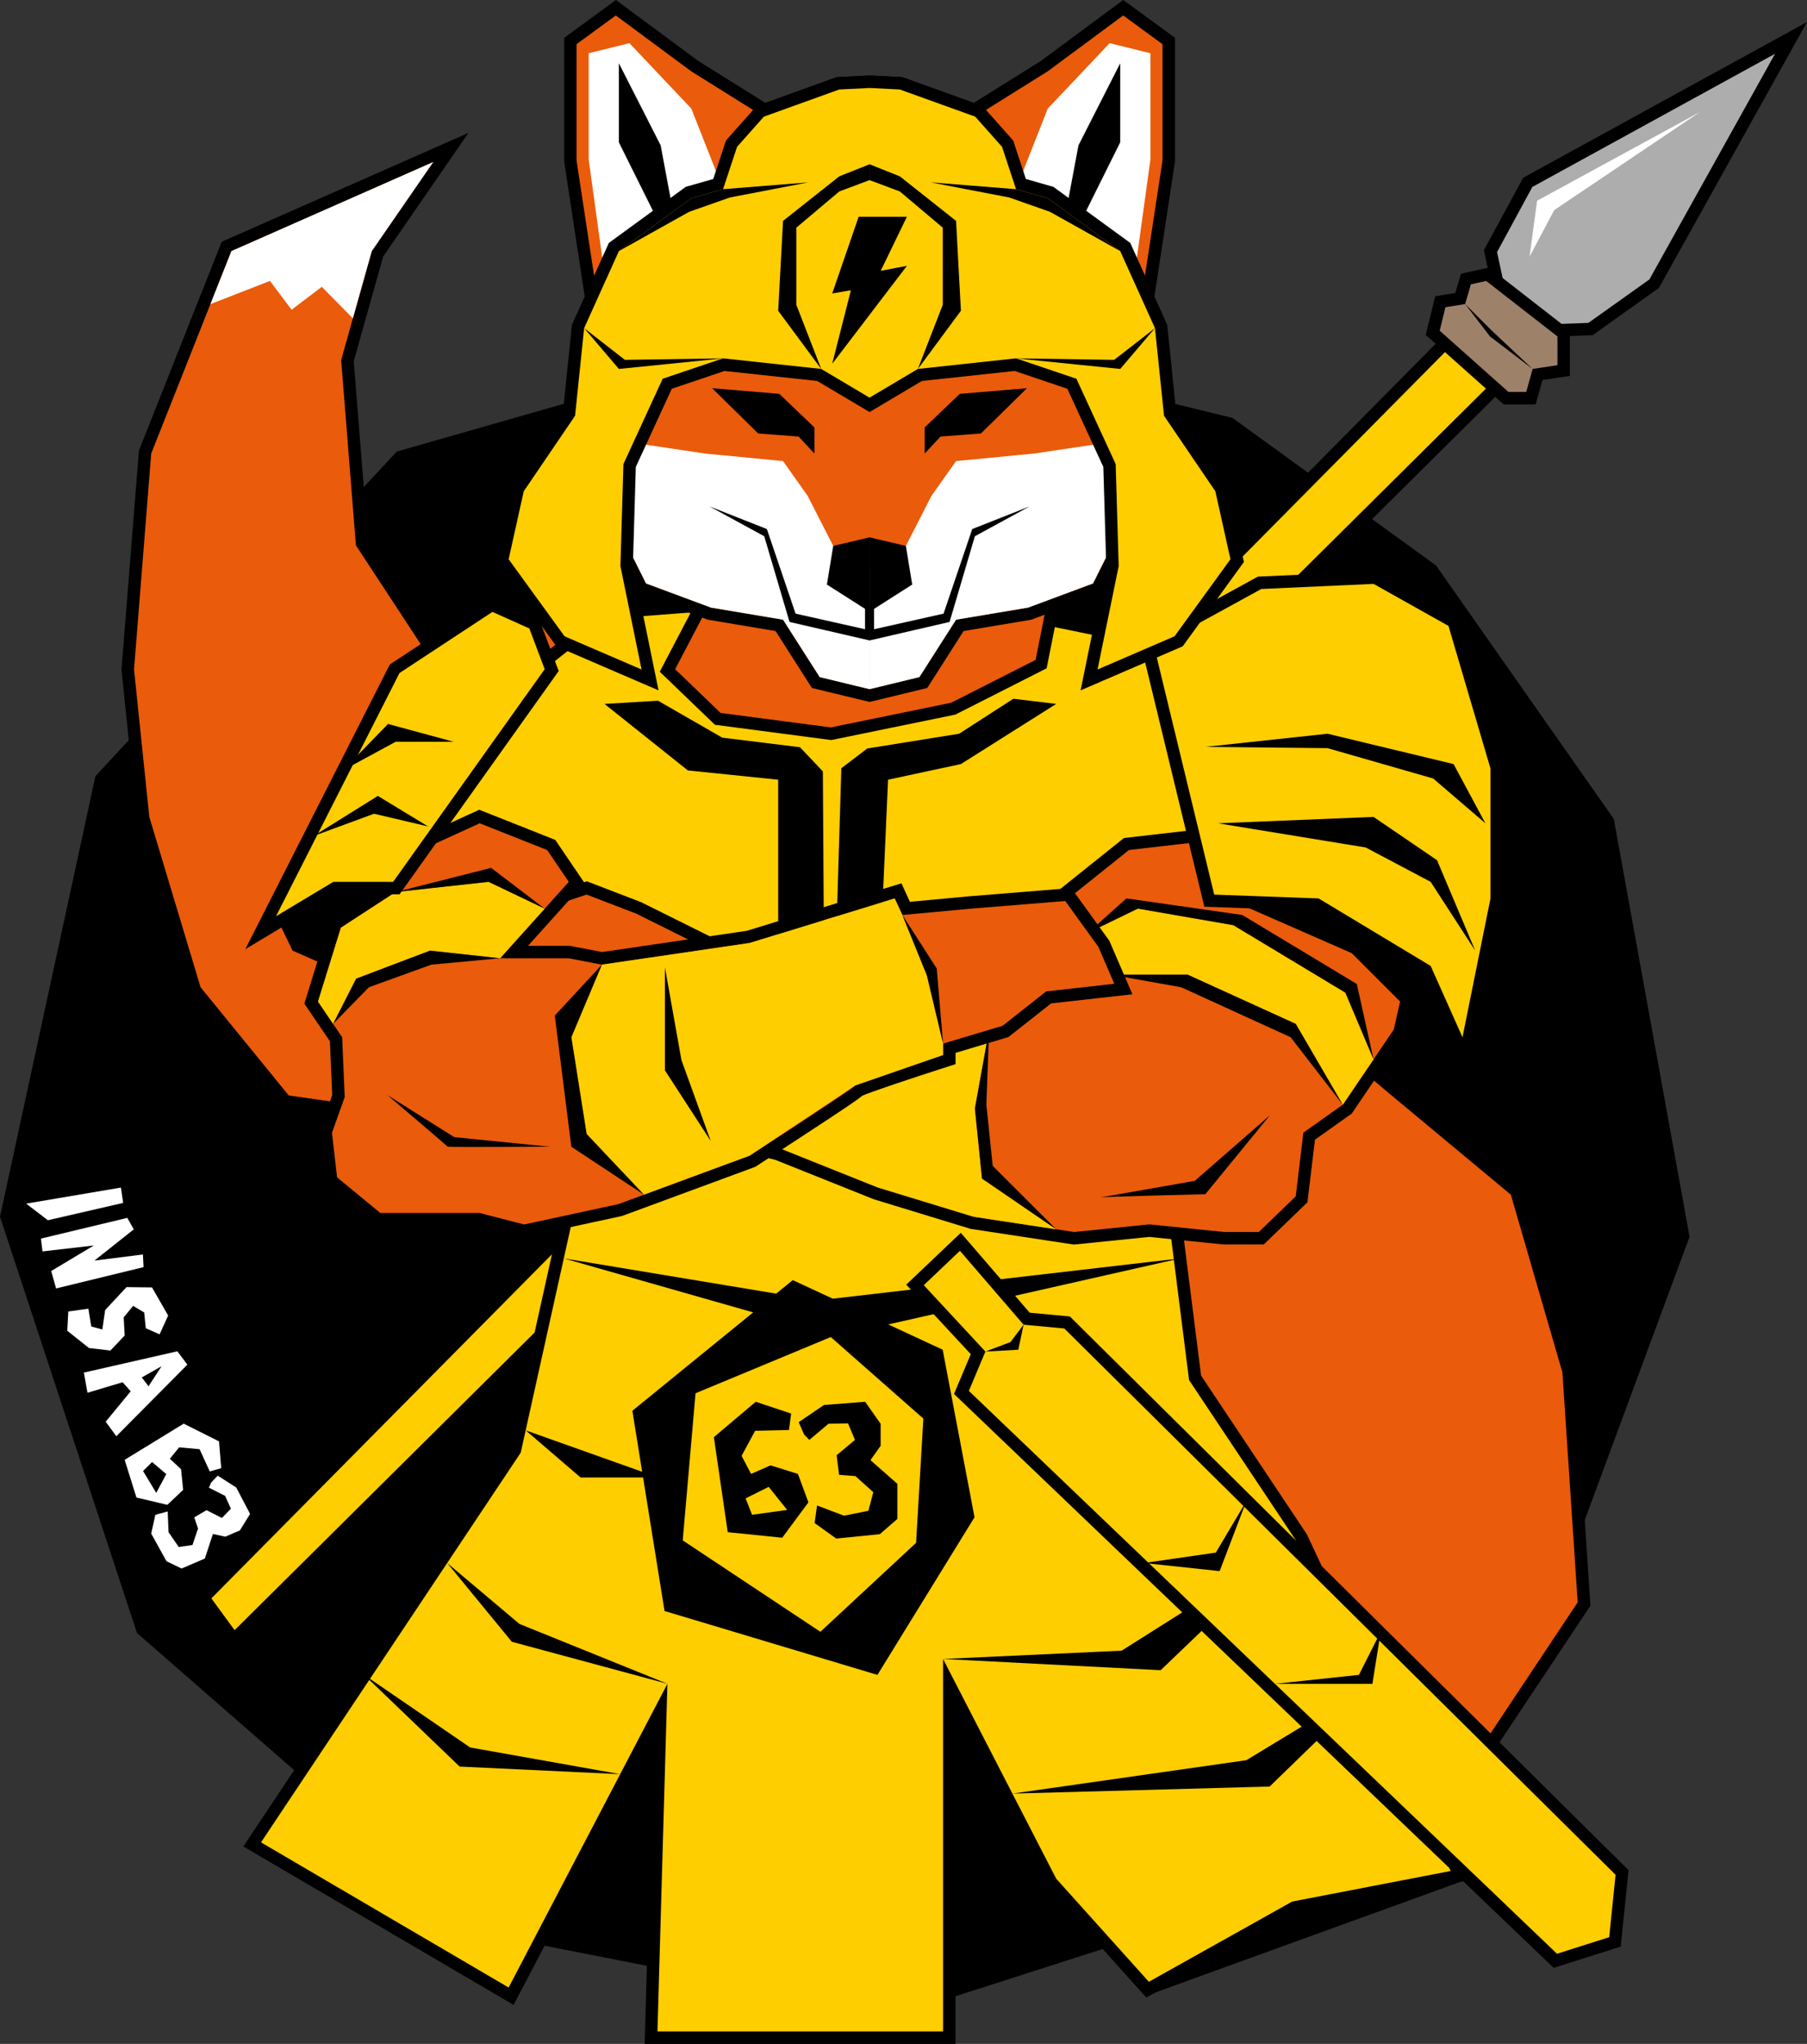 <?xml version="1.0" encoding="UTF-8"?>
<svg id="Calque_1" xmlns="http://www.w3.org/2000/svg" viewBox="0 0 724.81 819.58">
  <rect x="0" y="0" width="724.81" height="819.58" fill="#333333" stroke="none"/>
  <defs>
    <style>
      .cls-1 {
        fill: #fff;
      }

      .cls-2 {
        fill: #adadad;
      }

      .cls-2, .cls-3 {
        stroke: #000;
        stroke-miterlimit: 10;
        stroke-width: 5px;
      }

      .cls-3, .cls-4 {
        fill: #ea5b0c;
      }

      .cls-5 {
        fill: #ffce00;
      }

      .cls-6 {
        fill: #9e8169;
      }
    </style>
  </defs>
  <polygon points="338.59 129.76 159.14 181.07 38.28 311.21 0 487.86 54.94 654.8 192.93 775.19 359.8 807.98 516.11 757.86 614.99 665.39 677.7 495.93 647.32 328.38 576.01 226.74 494.32 167.55 338.59 129.76"/>
  <g>
    <polygon class="cls-5" points="81.51 640.69 601.51 115.49 623.2 132.38 93.8 657.5 81.51 640.69"/>
    <path d="M601.73,118.83l17.7,13.78L94.1,653.68l-9.32-12.75L601.73,118.83M601.3,112.16l-3.12,3.15L81.23,637.41l-3,3.03,2.52,3.44,9.32,12.75,3.43,4.69,4.13-4.09L622.94,136.16l4.04-4-4.48-3.49-17.7-13.78-3.5-2.73h0Z"/>
  </g>
  <g>
    <polygon class="cls-4" points="242.4 459.88 114.49 441.6 78.2 397.07 57.43 328.07 51.26 268.5 58.2 181.29 90.88 98.82 180.85 59.12 151.41 101.77 139.37 144.61 145.2 217.83 182.24 274.29 510.66 395.85 557.98 435.82 608.21 477.61 629.18 549.89 635.38 643.18 592.29 707.94 507.63 733.93 242.4 459.88"/>
    <path d="M173.77,64.98l-24.65,35.71-12.28,43.68,5.92,74.3,37.84,57.68,328.78,121.7,46.98,39.69,49.66,41.31,20.68,71.29,6.13,92.17-42.13,63.32-82.34,25.28L243.6,457.53l-127.79-18.27-35.36-43.39-20.56-68.3-6.13-59.1,6.89-86.61,32.17-81.16,80.94-35.71M187.92,53.27l-16.18,7.14-80.94,35.71-1.87.83-.76,1.9-32.17,81.16-.28.7-.06.75-6.89,86.61-.04.46.05.46,6.13,59.1.05.47.14.45,20.56,68.3.29.95.63.77,35.36,43.39,1.23,1.51,1.93.28,126.1,18.03,263.57,272.33,2.13,2.2,2.93-.9,82.34-25.28,1.71-.52.99-1.49,42.13-63.32.94-1.41-.11-1.69-6.13-92.17-.04-.54-.15-.52-20.68-71.29-.43-1.47-1.18-.98-49.66-41.31-46.95-39.67-.67-.57-.82-.3-327.24-121.12-36.24-55.23-5.75-72.13,11.81-42.01,24.17-35.03,10.04-14.55h0Z"/>
  </g>
  <polygon points="461.13 799.77 592.03 752.33 530.23 742.58 464.19 771.18 461.13 799.77"/>
  <g>
    <polygon class="cls-5" points="261.15 817.08 264.91 685.94 205.02 800.45 101.15 739.57 206.53 581.5 226.43 491.81 189.82 456.67 272.85 422.61 420.5 422.3 468.66 467.93 479.36 552.49 522.04 616.5 585.52 752.09 519.19 764.87 460.31 797.82 421.58 754.74 380.78 675.53 380.78 817.08 261.15 817.08"/>
    <path d="M419.51,424.8l46.78,44.33,10.66,84.26,42.89,64.34,62.04,132.51-63.57,12.26-57.49,32.17-37.17-41.36-45.38-88.09v149.36h-114.55l3.99-139.4-63.69,121.79-99.32-58.21,104.17-156.26,20.3-91.52-34.85-33.45,79.02-32.43,146.17-.3M421.5,419.8h-2s-146.17.31-146.17.31h-.98s-.91.37-.91.37l-79.02,32.43-7.11,2.92,5.54,5.32,32.83,31.5-19.49,87.86-103.65,155.48-2.94,4.41,4.57,2.68,99.32,58.21,4.53,2.65,2.43-4.65,53.65-102.57-3.37,117.73-.15,5.14h124.7v-133.74l35.94,69.75.3.57.43.48,37.17,41.36,2.67,2.97,3.49-1.95,56.78-31.78,62.78-12.1,6.3-1.22-2.72-5.81-62.04-132.51-.16-.34-.21-.31-42.24-63.36-10.51-83.09-.22-1.77-1.3-1.23-46.78-44.33-1.45-1.37h0Z"/>
  </g>
  <path class="cls-3" d="M243.55,245.7h-21.93l-16.37,9.53-6.47,16,28.26,3.74s30.3-9.53,30.3-10.55-13.79-18.72-13.79-18.72Z"/>
  <g>
    <polygon class="cls-5" points="248.64 393.79 154.71 325.57 199.41 263.65 217.73 265.74 243.03 245.69 279.99 242.86 420.96 248.49 464.36 257.38 535.38 337.28 499.37 427.84 248.64 393.79"/>
    <path d="M280.04,245.36l140.63,5.62,42.38,8.68,69.45,78.13-34.72,87.32-248.17-33.7-91.4-66.39,42.38-58.72,17.9,2.04,25.5-20.22,36.05-2.76M279.94,240.35l-.29.02-36.05,2.76-1.53.12-1.2.95-23.88,18.93-15.85-1.81-2.91-.33-1.71,2.37-42.38,58.72-2.92,4.04,4.03,2.93,91.4,66.39,1.02.74,1.25.17,248.17,33.7,3.87.53,1.44-3.63,34.72-87.32,1.14-2.86-2.05-2.3-69.45-78.13-1.1-1.24-1.63-.33-42.38-8.68-.4-.08-.41-.02-140.63-5.62h-.29Z"/>
  </g>
  <polygon points="555.24 418.47 572.58 420.93 586.62 415.91 581 372.13 542.45 351.57 502.11 354.38 509 395.49 555.24 418.47"/>
  <polygon points="110.7 367.4 117.34 381.19 130.11 386.81 158.7 367.4 158.7 340.85 133.62 348 110.7 367.4"/>
  <polygon class="cls-3" points="278.7 207.06 284.32 237.19 267.72 268.85 287.9 288.25 333.34 294.22 382.36 284.17 417.6 266.3 422.7 240.76 436.49 214.59 436.49 202.02 278.7 207.06"/>
  <g>
    <polygon class="cls-4" points="389.98 490.36 351.27 478.53 311.76 462.72 200.73 435.26 198.03 383.35 217.06 362.2 235.35 356.06 256.22 364.09 284.59 378.2 364.14 392.36 425.92 359.18 451.83 338.45 481.06 335.08 488.99 356.78 497.68 359.98 543.63 380.11 564.34 400.82 561.38 413.86 540.43 444.75 525.14 455.61 522.1 480.92 505.93 496.54 491 496.54 461 493.49 430.81 496.56 389.98 490.36"/>
    <path d="M479.39,337.78l7.66,20.94,9.7,3.57,45.45,19.91,19.4,19.4-2.55,11.23-20.43,30.13-15.83,11.23-3.06,25.53-14.81,14.3h-13.79l-30.13-3.06-30.13,3.06-40.34-6.13-38.43-11.74-39.57-15.83-109.4-27.06-2.55-49.02,17.9-19.89,16.82-5.64,19.92,7.66,28.58,14.22,80.76,14.38,62.74-33.7,25.53-20.43,26.56-3.06M482.73,332.37l-3.92.45-26.56,3.06-1.43.16-1.12.9-25.18,20.14-60.81,32.66-78.34-13.95-27.94-13.9-.21-.11-.22-.08-19.92-7.66-1.68-.65-1.71.57-16.82,5.64-1.25.42-.88.98-17.9,19.89-1.38,1.54.11,2.07,2.55,49.02.19,3.7,3.6.89,109.06,26.98,39.25,15.7.19.08.2.06,38.43,11.74.35.11.36.05,40.34,6.13.63.1.63-.06,29.62-3.01,29.62,3.01.25.03h16.06l1.45-1.4,14.81-14.3,1.28-1.24.21-1.77,2.8-23.33,14.02-9.95.74-.52.51-.75,20.43-30.13.53-.78.21-.92,2.55-11.23.61-2.69-1.95-1.95-19.4-19.4-.67-.67-.86-.38-45.45-19.91-.14-.06-.14-.05-7.53-2.77-6.86-18.76-1.35-3.7h0Z"/>
  </g>
  <polygon class="cls-5" points="396.74 412.94 391.04 444.51 393.89 472.59 423.66 492.94 390.53 487.91 352.1 476.17 312.53 460.34 342.92 435.32 378.28 418.47 396.74 412.94"/>
  <polygon class="cls-5" points="445.39 390.8 476.32 390.8 519.73 410.55 538.62 442.98 550.94 424.8 539.64 398.04 494.7 370.98 456.41 364.34 436.49 374 440.58 379.66 445.39 390.8"/>
  <g>
    <path class="cls-4" d="M192.09,488.88h-40.41l-18.83-15.51-2.22-19.45,5.14-14.39-.97-22.8-9.98-14.71,9.82-31.63,22.24-14.48,10.32-17.02,25.16-11.49,28.77,11.4,10.22,15.02-25.13,27.92h22.2l13.09,2.52,58.63-8.59,60.12-18.46,3.24,7.02,25.81-2.39,39.22-3.18,14.26,19.75,7.84,18.16-29.98,3.36-17.3,13.64-22.55,6.75v4.56l-1.74.56c-15.45,4.96-32.84,10.8-34.64,11.86.02-.01.45-.27.75-.86-.57,1.04-3.89,3.7-43.13,29.06l-.23.15-53.02,19.56-38.54,8.33-18.14-4.66Z"/>
    <path d="M192.41,330.13l27.06,10.72,8.68,12.77-27.57,30.64h27.57l13.28,2.55,59.23-8.68,58.21-17.87,3.06,6.64,27.57-2.55,37.79-3.06,13.28,18.38,6.39,14.81-27.33,3.06-17.48,13.79-23.88,7.15v4.6s-34.98,11.23-35.36,12.26c-.38,1.02-42.26,28.09-42.26,28.09l-52.6,19.4-37.79,8.17-17.87-4.6h-39.83l-17.36-14.3-2.04-17.87,5.11-14.3-1.02-24-9.7-14.3,9.19-29.62,21.96-14.3,10.21-16.85,23.49-10.72M192.27,324.69l-1.94.88-23.49,10.72-1.4.64-.8,1.32-9.62,15.88-21,13.68-1.51.98-.53,1.72-9.19,29.62-.71,2.3,1.35,1.99,8.9,13.12.92,21.61-4.78,13.38-.39,1.09.13,1.15,2.04,17.87.23,2.01,1.56,1.28,17.36,14.3,1.38,1.14h40.99l17.26,4.44,1.15.29,1.16-.25,37.79-8.17.34-.07.33-.12,52.6-19.4.52-.19.46-.3c.1-.07,10.6-6.85,21.01-13.68,14.11-9.25,19.36-12.75,21.5-14.57,3.08-1.39,19.33-6.85,33.92-11.53l3.47-1.11v-4.52l20.31-6.08.91-.27.75-.59,16.36-12.9,25.91-2.9,6.71-.75-2.68-6.2-6.39-14.81-.22-.5-.32-.44-13.28-18.38-1.65-2.28-2.81.23-37.79,3.06h-.03s-.03,0-.03,0l-24.05,2.23-1.58-3.43-1.83-3.97-4.18,1.28-57.85,17.76-58.02,8.5-12.45-2.39-.47-.09h-16.82l20.06-22.29,2.62-2.91-2.2-3.24-8.68-12.77-.86-1.27-1.43-.57-27.06-10.72-1.98-.78h0Z"/>
  </g>
  <polygon points="242.47 282.26 275.9 308.93 312.14 312.65 312.14 395.87 331.68 425.1 352.1 405.32 356.21 312.65 385.43 306.38 423.66 282.26 406.48 280.19 384.7 294.22 347.88 300.13 337.47 308.05 334.91 392.53 330.58 392.68 330.06 309.32 320.87 299.62 289.72 295.79 263.94 280.98 242.47 282.26"/>
  <polygon class="cls-5" points="241.43 386.81 229.17 415.91 235.3 454.72 258.28 479.04 300.66 463.4 342.92 435.32 378.28 423.06 378.28 418.47 371.77 391.1 361.94 366.89 358.87 360.25 300.66 378.13 241.43 386.81"/>
  <polygon class="cls-5" points="133.62 410.55 142.87 392.42 172.49 381.19 200.58 384.25 218.48 364.36 195.98 353.61 158.7 357.7 136.75 372 127.56 401.61 133.62 410.55"/>
  <g>
    <polygon class="cls-5" points="158.31 268.15 197.28 242.52 214.29 250.14 221.29 268.7 158.97 356.11 134.38 356.11 104.54 374.01 158.31 268.15"/>
    <path d="M197.51,245.36l14.81,6.64,6.16,16.34-60.79,85.28h-24l-22.98,13.79,49.53-97.53,37.28-24.51M197.06,239.68l-2.29,1.51-37.28,24.51-1.11.73-.6,1.18-49.53,97.53-7.87,15.49,14.9-8.94,21.79-13.07h25.19l1.5-2.1,60.79-85.28,1.55-2.17-.94-2.49-6.16-16.34-.73-1.95-1.9-.85-14.81-6.64-2.5-1.12h0Z"/>
  </g>
  <g>
    <polygon class="cls-5" points="571.89 389.05 528.18 362.73 485.06 361.15 460.16 258.38 505.25 233.7 551.54 231.59 583.11 249.29 600.35 307.81 600.35 360.5 587.52 424.07 571.89 389.05"/>
    <path d="M550.94,234.12l30.06,16.86,16.85,57.19v52.09l-11.23,55.66-12.77-28.6-44.94-27.06-41.87-1.53-24-99.06,42.89-23.49,45-2.05M552.14,229.06l-1.43.06-45,2.05-1.16.05-1.02.56-42.89,23.49-3.36,1.84.9,3.72,24,99.06.89,3.68,3.78.14,40.58,1.48,42.48,25.59,12.13,27.16,6.37,14.28,3.09-15.33,11.23-55.66.1-.49v-53.31l-.2-.69-16.85-57.19-.58-1.95-1.78-1-30.06-16.86-1.25-.7h0Z"/>
  </g>
  <polygon points="200.58 384.25 172.49 381.19 142.87 392.42 133.62 410.55 147.98 395.87 173.02 386.81 200.58 384.25"/>
  <polygon points="218.48 364.36 195.98 353.61 158.7 357.7 197 348 218.48 364.36"/>
  <polygon points="241.43 386.81 229.17 415.91 235.3 454.72 258.28 479.04 229.17 459.83 222.53 407.23 241.43 386.81"/>
  <polygon points="361.94 366.89 371.77 391.1 378.28 418.47 375.73 388.34 361.94 366.89"/>
  <polygon points="436.49 374 456.41 364.34 494.7 370.98 539.64 398.04 550.94 424.8 544.24 394.57 498.28 366.89 451.81 360.25 436.49 374"/>
  <polygon points="445.39 390.8 476.32 390.8 519.73 410.55 538.62 442.98 517.68 415.91 473.77 395.87 445.39 390.8"/>
  <polygon points="396.74 412.94 391.04 444.51 393.89 472.59 423.66 492.94 398.19 467.49 395.64 442.98 396.74 412.94"/>
  <polygon points="488.58 330.13 550.94 327.57 576.41 344.93 591.73 381.19 573.85 353.61 547.81 339.83 488.58 330.13"/>
  <polygon points="483.47 299.49 532.49 294.22 583.04 306.38 595.81 330.13 574.87 312.17 532.49 300 483.47 299.49"/>
  <polygon points="171.73 331.4 150.02 326.3 125.77 335.23 151.56 319.15 171.73 331.4"/>
  <polygon points="181.94 297.44 158.7 297.44 137.51 308.93 155.64 290.3 181.94 297.44"/>
  <polygon points="266.7 387.83 266.7 429.19 285.09 457.53 273.34 425.1 266.7 387.83"/>
  <g>
    <polygon class="cls-4" points="327.23 273.7 312.58 250.76 284.54 246.07 257.35 235.95 244.63 210.5 237.26 166.32 237.26 120.27 228.78 64.54 228.78 16.44 247.04 3.1 278.72 26.54 306.68 44.02 336.15 33.41 348.79 32.78 361.42 33.41 390.89 44.02 418.85 26.54 450.53 3.1 468.79 16.44 468.79 64.54 460.31 120.27 460.31 166.32 452.95 210.5 440.23 235.95 413.03 246.07 385 250.76 370.35 273.7 348.79 278.92 327.23 273.7"/>
    <path d="M450.54,6.21l15.75,11.51v46.64l-8.48,55.73v46.04l-7.27,43.6-12.11,24.23-26.05,9.69-28.9,4.84-14.71,23.02-19.99,4.84-20-4.84-14.71-23.02-28.9-4.84-26.05-9.69-12.11-24.23-7.27-43.6v-46.04l-8.48-55.73V17.71l15.75-11.51,30.28,22.41,29.07,18.17,30.26-10.9,12.15-.6,12.13.6,30.26,10.9,29.07-18.17,30.28-22.41M450.52,0l-2.95,2.19-30.13,22.29-26.85,16.78-27.97-10.08-.7-.25-.74-.04-12.13-.6h-.25s-.25,0-.25,0l-12.15.6-.74.04-.7.25-27.97,10.08-26.85-16.78-30.13-22.29-2.95-2.19-2.97,2.17-15.75,11.51-2.05,1.5v49.56l.06.37,8.42,55.35v46.07l.07.41,7.27,43.6.12.74.34.67,12.11,24.23.88,1.76,1.85.69,26.05,9.69.45.17.47.08,26.7,4.47,13.51,21.15,1.08,1.69,1.95.47,20,4.84,1.18.28,1.18-.28,19.99-4.84,1.95-.47,1.08-1.69,13.51-21.15,26.7-4.47.47-.08.45-.17,26.05-9.69,1.85-.69.88-1.76,12.11-24.23.34-.67.12-.74,7.27-43.6.07-.41v-46.07l8.42-55.35.06-.37V15.17l-2.05-1.5-15.75-11.51-2.97-2.17h0Z"/>
  </g>
  <polygon class="cls-1" points="290.03 75.86 277.31 43.55 252.48 17.31 236.13 21.35 236.13 63.95 242.85 112.65 290.03 75.86"/>
  <polygon class="cls-1" points="323.95 198.82 314.09 184.89 282.77 181.86 254.3 177.62 242.47 182.39 247.03 209.72 259.14 233.95 285.19 243.64 314.09 248.48 328.8 271.5 348.79 276.35 348.79 227.11 336.65 223.65 323.95 198.82"/>
  <polygon class="cls-1" points="407.54 75.86 420.26 43.55 445.09 17.31 461.45 21.35 461.45 63.95 454.73 112.65 407.54 75.86"/>
  <polygon class="cls-1" points="373.62 198.82 383.49 184.89 414.81 181.86 443.28 177.62 455.1 182.39 450.55 209.72 438.43 233.95 412.39 243.64 383.49 248.48 368.78 271.5 348.79 276.35 348.79 227.11 360.93 223.65 373.62 198.82"/>
  <g>
    <polygon class="cls-5" points="224.82 257.17 201.34 224.82 207.75 195.99 228.25 165.83 231.86 130.92 246.23 99.07 276.2 77.22 288.07 73.82 293.42 57.62 304.94 44.65 336.15 33.41 348.79 32.78 361.42 33.41 392.63 44.65 404.16 57.62 409.5 73.82 421.37 77.22 451.34 99.07 465.72 130.92 469.32 165.83 489.83 195.99 496.24 224.82 472.75 257.17 436.84 272.66 446.22 226.77 445.04 186.68 429.95 153.9 407.26 146.24 368.98 150.37 348.79 162.35 328.59 150.37 290.31 146.24 267.63 153.9 252.54 186.68 251.35 226.77 260.74 272.66 224.82 257.17"/>
    <path d="M348.79,35.28l12.13.6,30.26,10.9,10.76,12.11,5.6,16.96,12.72,3.64,29.07,21.2,13.94,30.89,3.63,35.13,20.59,30.28,6.06,27.26-22.42,30.89-30.89,13.32,8.48-41.48-1.21-40.89-15.75-34.22-24.22-8.18-39.37,4.25-19.38,11.51-19.39-11.51-39.37-4.25-24.22,8.18-15.75,34.22-1.21,40.89,8.48,41.48-30.89-13.32-22.42-30.89,6.06-27.26,20.59-30.28,3.63-35.13,13.94-30.89,29.07-21.2,12.72-3.64,5.6-16.96,10.76-12.11,30.26-10.9,12.15-.6M348.79,30.27h-.25s-12.15.62-12.15.62l-.74.04-.7.25-30.26,10.9-1.2.43-.85.95-10.76,12.11-.69.77-.32.98-4.77,14.45-10.17,2.91-.85.24-.72.52-29.07,21.2-1.07.78-.54,1.2-13.94,30.89-.33.74-.08.8-3.5,33.88-19.88,29.24-.54.79-.21.93-6.06,27.26-.49,2.2,1.32,1.82,22.42,30.89.81,1.11,1.26.54,30.89,13.32,8.8,3.79-1.92-9.39-8.36-40.91,1.16-39.29,14.43-31.34,21.14-7.14,37.19,4.01,18.46,10.95,2.55,1.51,2.55-1.51,18.45-10.95,37.19-4.01,21.14,7.14,14.43,31.34,1.16,39.29-8.36,40.91-1.92,9.39,8.8-3.79,30.89-13.32,1.26-.54.81-1.11,22.42-30.89,1.32-1.82-.49-2.2-6.06-27.26-.21-.93-.54-.79-19.88-29.24-3.5-33.88-.08-.8-.33-.74-13.94-30.89-.54-1.2-1.07-.78-29.07-21.2-.72-.52-.85-.24-10.17-2.91-4.77-14.45-.32-.98-.69-.77-10.76-12.11-.85-.95-1.2-.43-30.26-10.9-.7-.25-.74-.04-12.13-.6h-.25Z"/>
  </g>
  <polygon points="284.58 203.06 307.6 212.14 319.11 246.06 348.79 252.72 348.79 256.81 316.69 249.39 306.54 215.02 284.58 203.06"/>
  <polygon points="348.79 215.47 334.22 218.9 331.68 234.4 348.79 245.3 348.79 215.47"/>
  <polygon points="346.97 254.54 346.97 241.82 348.79 243.19 348.79 254.54 346.97 254.54"/>
  <polygon points="285.64 155.66 312.6 157.93 326.68 171.41 326.68 181.86 320.32 175.04 304.12 173.83 285.64 155.66"/>
  <polygon points="329.4 147.94 312.14 124.62 314.09 88.58 336.65 70.71 348.79 65.87 348.79 72.22 336.65 76.77 319.41 91.3 319.41 122.2 329.4 147.94"/>
  <polygon points="248.24 100.69 277.31 79.49 290.03 75.86 324.26 73.13 292.76 79.19 276.41 84.94 248.24 100.69"/>
  <polygon points="234.31 131.58 250.66 144.3 290.03 143.7 248.24 147.94 234.31 131.58"/>
  <polygon points="248.24 25.38 248.24 57.08 263.08 86.91 269.64 83.13 265 58.29 248.24 25.38"/>
  <polygon points="412.99 203.06 389.98 212.14 378.47 246.06 348.79 252.72 348.79 256.81 380.89 249.39 391.04 215.02 412.99 203.06"/>
  <polygon points="348.79 215.47 363.36 218.9 365.9 234.4 348.79 245.3 348.79 215.47"/>
  <polygon points="350.6 254.54 350.6 241.82 348.79 243.19 348.79 254.54 350.6 254.54"/>
  <polygon points="411.93 155.66 384.98 157.93 370.9 171.41 370.9 181.86 377.26 175.04 393.46 173.83 411.93 155.66"/>
  <polygon points="368.17 147.94 385.43 124.62 383.49 88.58 360.93 70.71 348.79 65.87 348.79 72.22 360.93 76.77 378.16 91.3 378.16 122.2 368.17 147.94"/>
  <polygon points="449.33 100.69 420.26 79.49 407.54 75.86 373.32 73.13 404.82 79.19 421.17 84.94 449.33 100.69"/>
  <polygon points="463.27 131.58 446.91 144.3 407.54 143.7 449.33 147.94 463.27 131.58"/>
  <polygon points="449.33 25.38 449.33 57.08 434.49 86.91 427.93 83.13 432.58 58.29 449.33 25.38"/>
  <polygon class="cls-1" points="48.5 476.2 10.5 482.64 19.19 489.3 49.4 482.35 48.5 476.2"/>
  <polygon class="cls-1" points="16.41 496.66 51.06 488.35 53.66 492.96 37.88 505.48 57.33 503.03 57.59 508.1 22.5 516.65 20.54 509.66 37.64 499.42 17.05 501.8 16.41 496.66"/>
  <polygon class="cls-1" points="58.47 532.6 64.02 535.06 67.45 527.51 60.97 516.24 50.74 516.12 42.17 525.32 41.05 533.11 36.6 531.89 35.45 524.76 27.4 525.89 26.98 533.6 35.68 540.54 44.3 541.54 50.02 535.51 49.61 528.27 53.4 523.64 57.84 526.29 58.47 532.6"/>
  <polygon points="322.5 575.17 320.37 570.26 330.51 563.38 347.02 562.09 353.23 570.91 353.23 579.76 349.15 585.49 359.94 594.99 359.94 609.08 352.91 615.18 335.41 616.94 326.75 610.72 327.73 603.68 338.52 607.77 348.33 605.8 350.29 598.35 343.1 591.88 336.56 591.39 335.58 583.53 342.93 577.39 340.15 570.75 332.31 570.91 324.62 577.39 322.5 575.17"/>
  <path d="M320.06,591.02l-10.99-3.43-7.8,3.43-3.81-7.25,5.43-10.04,13.58-.32.86-6.58-14.2-4.74-16.79,14.19,5.56,38.1,21.86,2.23,10.5-14.19-4.2-11.4ZM301.66,607.4l-2.59-6.57,9.26-4.62,7.41,9.25-14.08,1.95Z"/>
  <polygon class="cls-1" points="84.67 594.51 87.32 591.71 94.76 596.47 100.31 607.06 96.22 613.68 90.36 616.19 85.4 615.11 82.16 624.96 72.82 628.96 66.78 626.03 60.65 614.94 62.31 607.42 67.26 606.07 67.61 614.39 71.7 620.34 77.2 619.52 79.44 612.91 77.91 608.44 82.85 605.56 89.01 608.69 92.62 604.96 90.28 599.81 83.81 596.55 84.67 594.51"/>
  <path class="cls-1" d="M73.47,597.4l-.85-8.26-4.49-4.2,3.73-4.58,8.2.75,4.07,8.91,4.61-1.29-.89-10.76-14.17-7.1-23.68,14.5,4.73,15.12,12.39,2.93,6.36-6.02ZM57.39,589.85l3.62-3.59,5.69,4.83-4.03,7.54-5.29-8.78Z"/>
  <path class="cls-1" d="M75.15,547.21l-4.01-5.36-37.49,8.54,1.43,8.09,14.11-4.22,3.24,3.63-10.04,12.19,4.27,5.83,28.48-28.69ZM56.86,552.34l7.94-4.49-.33.51-4.89,7.5-2.72-3.53Z"/>
  <path d="M378.12,541.21l-60.13-27.9-64.34,52.39,12.9,80.29,85.4,25.62,38.94-63.21-12.77-67.19ZM367.46,618.65l-38.39,35.67-55.22-36.65,5.14-58.99,54.24-22.54,37.14,32.7-2.92,49.8Z"/>
  <polygon points="226.15 504.6 327.85 521.47 473.38 504.6 335.51 535.77 226.15 504.6"/>
  <polygon points="210.86 573.55 264.02 592.45 232.87 592.45 210.86 573.55"/>
  <polygon points="179.37 626.74 208.36 651.18 267.72 675.18 205.3 658.33 179.37 626.74"/>
  <polygon points="146.06 671.6 188.59 700.71 248.76 711.42 184.36 708.37 146.06 671.6"/>
  <polygon points="406.09 719.21 499.94 705.81 553.81 673.13 509.28 716.37 406.09 719.21"/>
  <polygon points="378.28 665.22 449.89 661.9 519.85 617.73 465.55 669.73 378.28 665.22"/>
  <g>
    <polygon class="cls-5" points="385.65 558.35 392.33 542.48 367.02 515.24 385.22 497.94 411.81 528.78 428.04 530.3 650.63 750.84 647.79 778.68 623.87 786.26 385.65 558.35"/>
    <path d="M385.04,501.56l25.53,29.62,16.34,1.53,221.11,219.06-2.55,25.02-20.94,6.64-235.91-225.7,6.64-15.77-24.72-26.62,14.51-13.79M385.4,494.32l-3.8,3.61-14.51,13.79-3.58,3.41,3.36,3.62,22.52,24.25-5.39,12.79-1.34,3.17,2.49,2.38,235.91,225.7,2.14,2.05,2.83-.9,20.94-6.64,3.13-.99.33-3.27,2.55-25.02.24-2.38-1.7-1.68-221.11-219.06-1.27-1.26-1.78-.17-14.34-1.34-24.22-28.09-3.43-3.97h0Z"/>
  </g>
  <polygon points="395.26 541.96 405.3 538.16 410.57 531.18 408.45 541.22 395.26 541.96"/>
  <polygon points="458.83 626.74 487.68 622.58 499.94 601.9 489.21 629.99 458.83 626.74"/>
  <polygon points="511.4 675.19 545.07 671.6 553.81 654.33 550.49 675.19 511.4 675.19"/>
  <polygon class="cls-1" points="173.77 64.98 92.83 100.69 84.4 121.95 108.28 112.65 116.96 124.2 129.08 115.01 141.54 127.65 149.12 100.69 173.77 64.98"/>
  <path d="M441.47,480.14c.77-.26,42-1.28,42-1.28l25.91-31.66-30.13,26.3-37.79,6.64Z"/>
  <path d="M155.42,439.13s24.03,20.43,24.14,20.68,40.96,0,40.96,0l-38.3-3.83-26.81-16.85Z"/>
  <polygon class="cls-2" points="601.73 118.83 597.85 100.69 612.79 73.13 718.4 15.2 663.51 113.75 637.97 131.94 619.42 132.61 601.73 118.83"/>
  <polygon class="cls-1" points="681.83 44.93 623.41 84.26 613.53 102.88 616.55 80.49 681.83 44.93"/>
  <g>
    <polygon class="cls-6" points="604.09 159.65 574.68 133.48 577.73 120.99 585.72 119.7 587.99 111.88 596.71 109.96 627.2 133.68 627.2 148.58 616.72 150.17 614.09 159.65 604.09 159.65"/>
    <path d="M596.11,112.65l28.6,22.25v11.53l-9.96,1.51-2.55,9.22h-7.15l-27.57-24.55,2.3-9.41,7.91-1.28,2.3-7.91,6.13-1.35M597.32,107.26l-2.29.51-6.13,1.35-2.9.64-.83,2.85-1.42,4.88-4.79.77-3.27.53-.79,3.22-2.3,9.41-.71,2.92,2.25,2,27.57,24.55,1.42,1.27h12.86l1.02-3.67,1.69-6.09,6.75-1.02,4.25-.64v-18.27l-1.93-1.5-28.6-22.25-1.85-1.44h0Z"/>
  </g>
  <polygon points="587.68 121.92 597.64 134.9 614.74 147.94 598.4 132.61 587.68 121.92"/>
  <polygon points="344.42 86.91 363.77 86.91 353.26 108.59 363.77 106.6 333.81 145.87 341.3 116.39 333.81 117.68 344.42 86.91"/>
</svg>